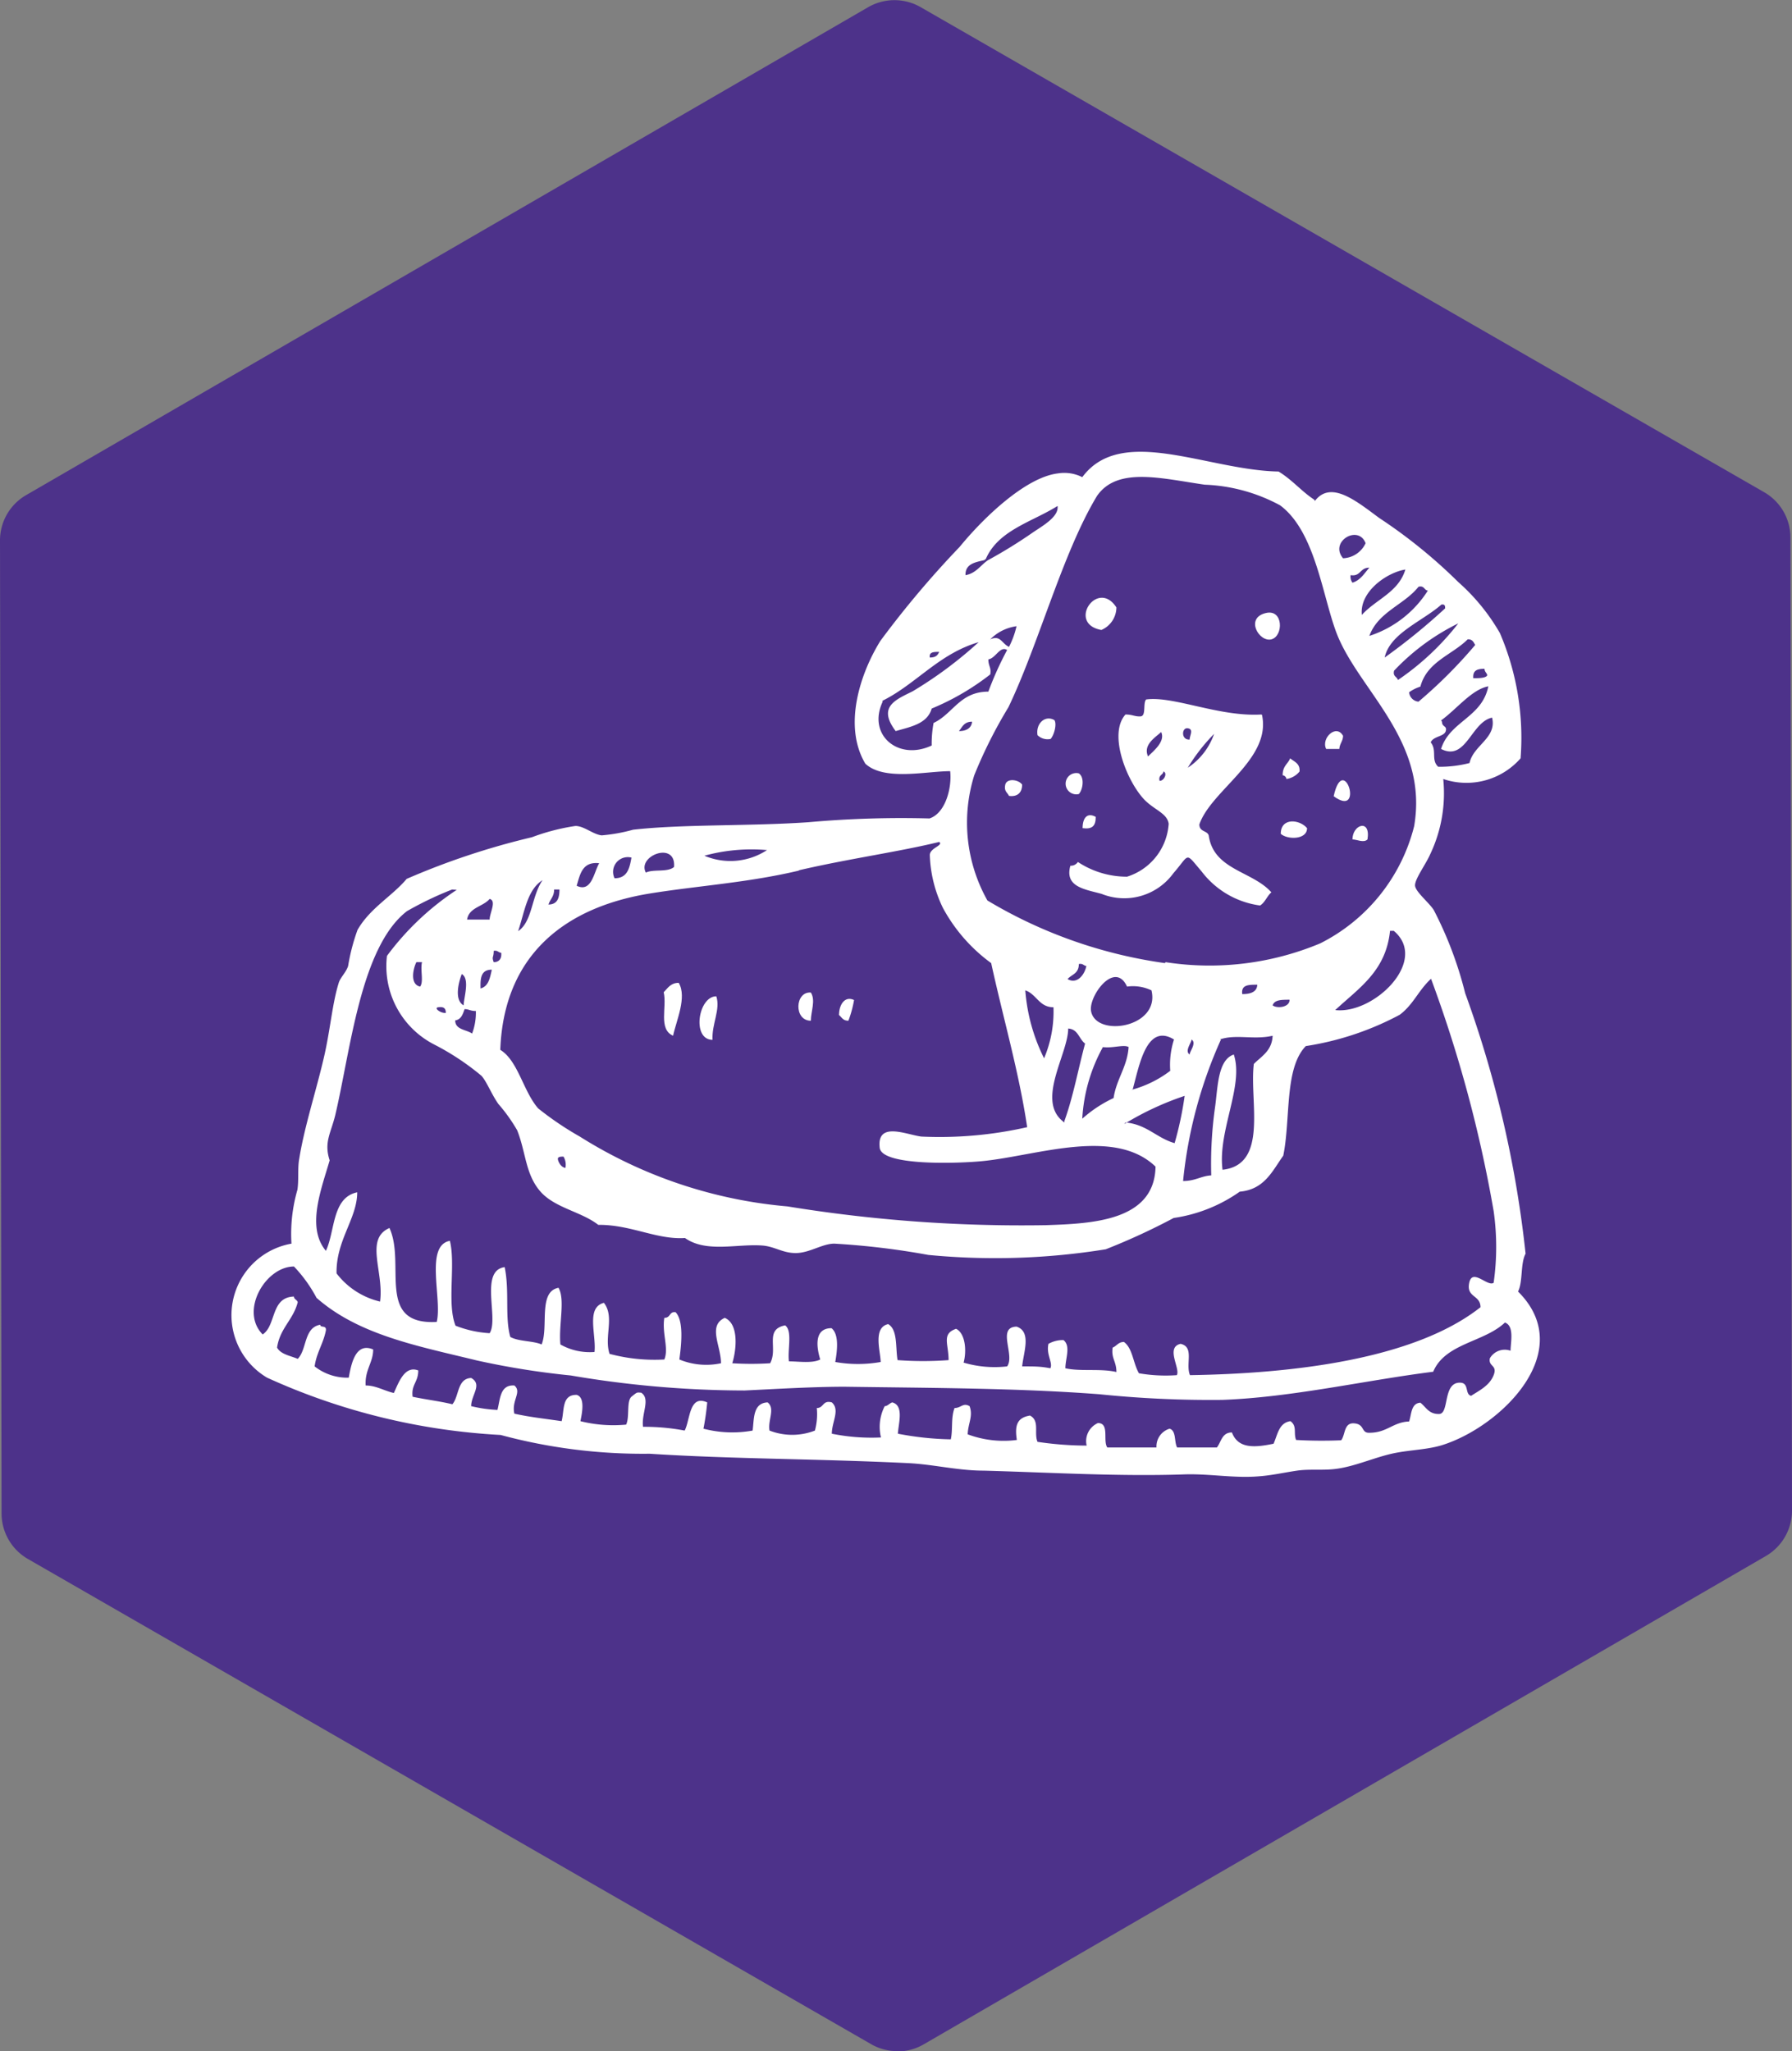 <svg xmlns="http://www.w3.org/2000/svg" viewBox="0 0 57.24 65.51"><rect x="0" y="0" width="57.24" height="65.51" fill="#808080" stroke="none"/><title>hondenopvang</title><g id="Layer_2" data-name="Layer 2"><g id="Layer_1-2" data-name="Layer 1"><path d="M28.67,65.51a1.67,1.67,0,0,1-.84-.22L.89,49.79a1.68,1.68,0,0,1-.84-1.45L0,17.26a1.67,1.67,0,0,1,.84-1.45L27.73.23a1.68,1.68,0,0,1,1.68,0L56.35,15.72a1.67,1.67,0,0,1,.84,1.45l.05,31.08a1.68,1.68,0,0,1-.84,1.45L29.51,65.29a1.67,1.67,0,0,1-.84.23Z" style="fill:#4d328a"/><path d="M35.66,19.4a.79.79,0,0,1-.48.72c-1.11-.2-.12-1.65.48-.72Z" style="fill:#fff;fill-rule:evenodd"/><path d="M40.43,19.58c.57-.14.57.74.18.84s-.85-.68-.18-.84Z" style="fill:#fff;fill-rule:evenodd"/><path d="M33.68,23c.08.12,0,.46-.12.6a.46.46,0,0,1-.42-.12c-.06-.38.25-.65.54-.48Z" style="fill:#fff;fill-rule:evenodd"/><path d="M42.9,23.5c0,.17-.11.25-.12.42h-.42c-.17-.34.32-.81.54-.42Z" style="fill:#fff;fill-rule:evenodd"/><path d="M41.21,24.22c.13.11.32.16.3.42a.66.66,0,0,1-.42.24c0-.05-.05-.11-.12-.12,0-.3.17-.36.24-.54Z" style="fill:#fff;fill-rule:evenodd"/><path d="M34.46,24.7c.19.13.13.52,0,.66a.34.34,0,1,1,0-.66Z" style="fill:#fff;fill-rule:evenodd"/><path d="M42.6,25.43c.32-1.45,1,.73,0,0Z" style="fill:#fff;fill-rule:evenodd"/><path d="M32.65,25.06c0,.22-.12.4-.42.36-.05-.11-.17-.15-.12-.36s.42-.17.54,0Z" style="fill:#fff;fill-rule:evenodd"/><path d="M35,26.09c0,.3-.12.4-.42.36,0-.33.15-.51.42-.36Z" style="fill:#fff;fill-rule:evenodd"/><path d="M41.75,26.45c0,.38-.64.37-.84.18,0-.53.61-.46.84-.18Z" style="fill:#fff;fill-rule:evenodd"/><path d="M43.68,26.81c-.12.12-.34,0-.48,0,0-.48.59-.67.48,0Z" style="fill:#fff;fill-rule:evenodd"/><path d="M21.68,31.39c.27.46-.08,1.21-.18,1.69-.48-.21-.19-.91-.3-1.39.13-.13.22-.3.48-.3Z" style="fill:#fff;fill-rule:evenodd"/><path d="M25.9,31.7c.16.25,0,.61,0,.9-.55,0-.51-.94,0-.9Z" style="fill:#fff;fill-rule:evenodd"/><path d="M22.88,31.82c.14.42-.15.89-.12,1.39-.67,0-.46-1.39.12-1.39Z" style="fill:#fff;fill-rule:evenodd"/><path d="M27.28,31.94a3.62,3.62,0,0,1-.18.66c-.18,0-.21-.11-.3-.18,0-.34.19-.62.48-.48Z" style="fill:#fff;fill-rule:evenodd"/><path d="M42,16c.51-.67,1.32,0,2.05.54a16.54,16.54,0,0,1,2.53,2.05,6.48,6.48,0,0,1,1.33,1.63,8.48,8.48,0,0,1,.66,4,2.3,2.3,0,0,1-2.47.66,4.53,4.53,0,0,1-.42,2.41c-.14.32-.5.8-.48,1s.46.55.6.78a12.1,12.1,0,0,1,1,2.65,35.31,35.31,0,0,1,1.93,8.32c-.17.32-.08.88-.24,1.21,1.9,1.89-.5,4.26-2.35,4.88-.52.18-1.12.17-1.69.3s-1.17.4-1.75.48c-.42.06-.86,0-1.27.06s-.8.15-1.21.18c-.8.07-1.6-.09-2.41-.06-2.06.07-4.22-.06-6.39-.12-.82,0-1.6-.2-2.41-.24-2.86-.14-5.63-.13-8.26-.3a17.44,17.44,0,0,1-4.76-.6A20.63,20.63,0,0,1,8.53,44a2.32,2.32,0,0,1,.78-4.28A5.09,5.09,0,0,1,9.5,38c.05-.32,0-.69.06-1,.16-1,.53-2.13.78-3.2.21-.89.27-1.74.48-2.41.05-.17.24-.34.3-.54a6.38,6.38,0,0,1,.3-1.15c.4-.7,1.11-1.08,1.57-1.63a23.73,23.73,0,0,1,4-1.33,6.76,6.76,0,0,1,1.39-.36c.28,0,.56.27.84.3a5.35,5.35,0,0,0,1-.18c1.58-.18,3.74-.11,5.61-.24a33.24,33.24,0,0,1,3.86-.12c.52-.17.72-1,.66-1.51-.77,0-2.11.32-2.71-.24-.72-1.21-.16-2.89.48-3.92a30.9,30.9,0,0,1,2.53-3c.82-1,2.14-2.23,3.14-2.35a1.27,1.27,0,0,1,.78.12c1.25-1.69,4-.22,6.27-.18.43.26.73.63,1.14.9ZM37.23,30.73a9.16,9.16,0,0,0,4.94-.6,5.76,5.76,0,0,0,3-3.74c.47-2.73-1.76-4.33-2.47-6.15-.46-1.19-.68-3.26-1.81-4.1a5.48,5.48,0,0,0-2.41-.66c-1.39-.2-2.79-.58-3.44.36-1.1,1.82-1.86,4.73-2.83,6.75a14.92,14.92,0,0,0-1.09,2.17,5.07,5.07,0,0,0,.42,4,15.07,15.07,0,0,0,5.67,2ZM31.44,17.89c-.3.07-.61.12-.6.48.34-.06.48-.32.72-.48A15.54,15.54,0,0,0,33,17c.31-.21.83-.5.78-.84-.81.51-1.89.77-2.29,1.69Zm11.46-.06a.83.83,0,0,0,.72-.48c-.23-.61-1.17-.05-.72.48Zm.24.54a.33.33,0,0,0,.06.24c.26-.08.38-.3.54-.48-.31,0-.27.29-.6.24Zm.36,1.27c.45-.5,1.17-.72,1.39-1.45-.58.09-1.47.7-1.39,1.45Zm1.81-.9c-.46.58-1.29.8-1.57,1.57a3.48,3.48,0,0,0,1.87-1.45c-.12,0-.11-.17-.3-.12ZM44.23,21a19.89,19.89,0,0,0,1.93-1.57c0-.07,0-.14-.12-.12-.6.53-1.65.92-1.81,1.69Zm.3.42c-.05.19.1.19.12.3a8.43,8.43,0,0,0,1.93-1.81,7.13,7.13,0,0,0-2.05,1.51Zm-12.9-1c.33-.15.37.14.6.24a2.79,2.79,0,0,0,.24-.66,1.46,1.46,0,0,0-.84.42Zm15.25,0c-.5.5-1.3.71-1.51,1.51a1.24,1.24,0,0,0-.36.18.33.33,0,0,0,.3.3,15.22,15.22,0,0,0,1.81-1.81c-.05-.09-.09-.19-.24-.18Zm-18.69,2c-.49,1.06.51,1.89,1.57,1.39a3.67,3.67,0,0,1,.06-.72c.62-.29.84-1,1.75-1a10.43,10.43,0,0,1,.6-1.33c-.23-.14-.36.26-.6.3,0,.22.1.26.06.48a8,8,0,0,1-1.87,1.09c-.14.49-.67.58-1.15.72-.59-.78,0-1,.54-1.27a13,13,0,0,0,2.11-1.57c-1.27.37-2,1.34-3.07,1.87ZM29.7,21c.19,0,.25-.07.3-.18-.17,0-.33,0-.3.18Zm17.36.66c.16,0,.34,0,.42-.06s-.07-.13-.06-.24c-.25,0-.38.06-.36.3Zm-1,1.39c0,.18.17.12.12.3s-.4.16-.48.36c.21.26,0,.56.24.78a3.84,3.84,0,0,0,1-.12c.12-.57.88-.8.72-1.45-.67.14-.83,1.41-1.63,1,.28-.89,1.31-1,1.51-2-.53.1-1,.72-1.51,1.09Zm-15.43.3c.23,0,.4-.09.42-.3-.26,0-.31.17-.42.3Zm-5.13,4.46c-1.61.38-3.2.48-4.7.72-2.79.44-4.71,2-4.82,5,.57.35.73,1.32,1.21,1.87a10.07,10.07,0,0,0,1.33.9,14.83,14.83,0,0,0,6.63,2.23,46.51,46.51,0,0,0,8.26.6c1.47-.05,3.47-.13,3.5-1.87-1.31-1.26-3.76-.36-5.49-.18-.76.08-3.25.17-3.32-.42-.1-.86.85-.42,1.33-.36a12.64,12.64,0,0,0,3.38-.3c-.26-1.75-.76-3.46-1.15-5.24A5.29,5.29,0,0,1,30.12,29a4.15,4.15,0,0,1-.42-1.69c0-.23.45-.31.3-.42-1.26.31-2.86.53-4.46.9Zm-3-.48a2.13,2.13,0,0,0,2-.18,5.71,5.71,0,0,0-2,.18Zm-1.87.54c.24-.12.69,0,.9-.18.07-.84-1.19-.36-.9.18Zm-1,.18c.41,0,.48-.32.54-.66a.47.47,0,0,0-.54.66Zm-1.21.24c.48.23.55-.44.72-.72-.54-.06-.61.35-.72.72Zm-1.87,1.45c.46-.31.42-1.1.78-1.63-.49.31-.57,1-.78,1.63Zm-2.11-1.33A10.87,10.87,0,0,0,13,29.1c-1.48,1.14-1.8,4.43-2.29,6.51-.14.58-.37.87-.18,1.45-.27.93-.75,2.14-.12,2.89.3-.64.19-1.7,1-1.87,0,.84-.68,1.53-.66,2.59a2.46,2.46,0,0,0,1.39.9c.13-.95-.5-2,.3-2.35.53,1.15-.45,3.11,1.51,3,.18-.73-.39-2.44.42-2.59.19.77-.1,2,.18,2.71a3.53,3.53,0,0,0,1.09.24c.3-.46-.33-2,.48-2.11.16.77,0,1.59.18,2.23.27.15.73.12,1,.24.23-.55-.12-1.69.54-1.81.22.38,0,1.18.06,1.81a1.91,1.91,0,0,0,1.09.24c.06-.56-.28-1.42.3-1.57.35.45,0,1.08.18,1.63a5.56,5.56,0,0,0,1.75.18c.15-.36-.08-.83,0-1.33.21,0,.15-.21.36-.18.26.27.19,1,.12,1.51a2.25,2.25,0,0,0,1.33.12c0-.56-.43-1.2.12-1.45.45.19.38,1,.24,1.45a9.71,9.71,0,0,0,1.21,0c.26-.48-.19-1.08.48-1.21.24.18.07.78.12,1.15.31,0,.75.07,1-.06-.11-.36-.22-1,.36-1,.25.2.18.73.12,1.08a4.18,4.18,0,0,0,1.45,0c0-.32-.26-1.1.24-1.21.31.18.23.74.3,1.15a10.92,10.92,0,0,0,1.63,0c0-.52-.23-.84.24-1,.3.15.34.71.24,1.08a3.49,3.49,0,0,0,1.39.12c.26-.36-.34-1.25.3-1.27.49.16.22.83.18,1.27.41,0,.58,0,.9.06.09-.17-.14-.44-.06-.78a.94.94,0,0,1,.48-.12c.24.19.06.59.06.9.48.11,1.12,0,1.63.12,0-.35-.17-.43-.12-.78.13-.05.18-.18.36-.18.28.2.29.67.48,1a5,5,0,0,0,1.21.06c.12-.21-.37-.89.12-1,.45.1.15.64.3,1,3.31-.05,7.18-.51,9.28-2.17,0-.4-.46-.3-.36-.78s.59.14.78,0a8.12,8.12,0,0,0,0-2.29,41.83,41.83,0,0,0-2-7.42c-.41.38-.56.82-1,1.15a9.36,9.36,0,0,1-3,1c-.69.71-.48,2.33-.72,3.5-.35.49-.6,1.08-1.39,1.15a4.86,4.86,0,0,1-2.11.84,20.74,20.74,0,0,1-2.17,1,22.2,22.2,0,0,1-5.67.18,24.4,24.4,0,0,0-3-.36c-.38,0-.78.29-1.21.3s-.69-.21-1.09-.24c-.81-.06-1.79.24-2.47-.24-.9.06-1.73-.43-2.77-.42-.55-.43-1.41-.54-1.87-1.09s-.44-1.22-.72-1.93a5.3,5.3,0,0,0-.6-.84c-.22-.31-.37-.71-.54-.9a8.15,8.15,0,0,0-1.51-1,2.81,2.81,0,0,1-1.51-2.83,8.76,8.76,0,0,1,2.23-2.11Zm3.07.48c.29,0,.36-.2.36-.48H17.7c0,.23-.13.31-.18.48Zm-2.59.48h.72c0-.21.23-.6,0-.66-.21.25-.66.27-.72.66Zm27.73,2.89c1.24.14,3-1.58,1.87-2.53h-.12c-.13,1.29-1,1.83-1.75,2.53ZM15.77,30.73c.17,0,.26-.11.24-.3-.08,0-.12-.09-.24-.06,0,.23-.07.17,0,.36Zm-2.35.78c.12-.16,0-.53.06-.78H13.3c-.11.22-.21.71.12.78Zm20.68-.24c.31.18.55-.15.6-.42-.08,0-.11-.09-.24-.06,0,.31-.23.33-.36.48Zm-18.75.3c.26-.07.3-.34.36-.6-.35,0-.37.27-.36.6Zm-.54.54c0-.23.21-.85-.06-1-.1.25-.25.83.06,1ZM36,31.51c-.39-.85-1.23.3-1.15.78.15.86,2.22.53,1.93-.66a1.38,1.38,0,0,0-.78-.12Zm3.68.24c.23,0,.47-.05.48-.3-.28,0-.52,0-.48.3Zm-6.33,2.05a3.82,3.82,0,0,0,.3-1.63c-.46,0-.54-.42-.9-.54a5.83,5.83,0,0,0,.6,2.17Zm7.3-1.69c.15.11.55.06.54-.18-.26,0-.48,0-.54.18Zm-26.41.24c0-.16-.08-.2-.24-.18s.08.2.24.18Zm.3.24c0,.3.35.29.54.42a1.88,1.88,0,0,0,.12-.72c-.18,0-.22-.06-.36-.06-.06.17-.11.33-.3.36ZM34,35.8c.28-.77.44-1.66.66-2.47-.2-.15-.22-.46-.54-.48,0,.82-1.06,2.34-.12,3Zm2.17-1a3.56,3.56,0,0,0,1.21-.6,2.62,2.62,0,0,1,.12-1c-.9-.55-1.12.9-1.33,1.63ZM39,33.2a14.45,14.45,0,0,0-1.21,4.52c.39,0,.57-.16.9-.18a12.93,12.93,0,0,1,.12-2.17c.09-.62.08-1.52.6-1.69.33,1-.52,2.44-.36,3.68,1.48-.16.85-2.2,1-3.38.25-.25.58-.42.6-.9-.6.14-1.18-.06-1.69.12Zm-1,.48c0-.1.23-.37.06-.48,0,.1-.23.37-.06.48Zm-2.77-.24a5.33,5.33,0,0,0-.66,2.29,4.1,4.1,0,0,1,1-.66c.09-.61.44-1,.48-1.63-.16-.09-.52.05-.84,0Zm.72,2.41c.68.06,1,.5,1.57.66A11,11,0,0,0,37.84,35a9.36,9.36,0,0,0-1.93.9ZM18.06,37.3a.51.51,0,0,0-.06-.36c-.07,0-.17,0-.18.06s.08.28.24.3Zm27.73,6.51c-2.16.27-4.52.82-6.75.9a34.67,34.67,0,0,1-3.92-.18c-2.63-.2-5.39-.2-8.14-.24-1,0-2.16.07-3.2.12a33.2,33.2,0,0,1-5.55-.48,25.53,25.53,0,0,1-3-.48c-1.88-.46-3.77-.81-5.12-2a4.5,4.5,0,0,0-.72-1c-.91,0-1.74,1.42-1,2.17.44-.29.25-1.19,1-1.21,0,.09.1.1.12.18-.14.56-.57.83-.66,1.45.12.22.43.26.66.36.3-.3.19-1,.72-1.09,0,.11.2,0,.18.18-.08.42-.3.71-.36,1.15a1.68,1.68,0,0,0,1.09.36c.08-.45.22-1.14.78-.9,0,.42-.27.65-.24,1.15.33,0,.59.17.9.24.15-.32.34-.89.78-.72,0,.38-.23.45-.18.84.42.09.86.14,1.27.24.22-.26.15-.82.6-.84.37.21,0,.54,0,.9a4.28,4.28,0,0,0,.84.12c.09-.35.08-.81.54-.78.25.21-.1.48,0,.9.49.11.9.15,1.51.24.09-.35,0-.85.48-.84.28.08.17.59.12.84A4.34,4.34,0,0,0,20,45.5c.12-.25,0-.76.18-.9s.15-.13.3-.12c.31.2,0,.67.06,1.09a6.87,6.87,0,0,1,1.33.12c.18-.35.14-1.16.72-.9a8.45,8.45,0,0,1-.12.84,3.65,3.65,0,0,0,1.57.06c.05-.36,0-.88.48-.9.25.2,0,.57.06.9a2,2,0,0,0,1.45,0,2,2,0,0,0,.06-.72c.23,0,.18-.26.48-.18.27.24,0,.62,0,1a6.39,6.39,0,0,0,1.57.12,1.44,1.44,0,0,1,.12-1c.09,0,.15-.09.24-.12.38.1.2.66.18,1a9.72,9.72,0,0,0,1.69.18c.07-.3,0-.69.12-1,.21,0,.27-.18.48-.06.12.32-.05.55-.06.9a3.28,3.28,0,0,0,1.57.18c-.07-.46,0-.71.42-.78.32.17.12.55.24.84a10.7,10.7,0,0,0,1.57.12.63.63,0,0,1,.36-.72c.38,0,.15.57.3.78h1.57a.59.59,0,0,1,.42-.6c.22.07.14.42.24.6h1.27c.14-.18.16-.48.48-.48.19.5.67.5,1.33.36.13-.29.17-.67.54-.72.22.16.09.38.18.6A14.48,14.48,0,0,0,42.84,46c.14-.18.08-.57.42-.54s.21.31.48.3c.57,0,.75-.34,1.27-.36.08-.24.06-.58.36-.6.18.14.27.37.6.36s.11-1,.66-1c.31,0,.15.37.36.42.28-.18.59-.33.72-.66s-.18-.27-.12-.54a.55.55,0,0,1,.66-.24c0-.26.13-.79-.18-.9-.66.63-1.91.66-2.29,1.57Z" style="fill:#fff;fill-rule:evenodd"/><path d="M40.31,22.83c.31,1.42-1.62,2.4-2,3.5,0,.25.26.19.3.36.16,1.1,1.4,1.13,2,1.81-.14.12-.2.32-.36.42a2.81,2.81,0,0,1-1.87-1.09c-.54-.63-.36-.56-.9.06a1.94,1.94,0,0,1-2.29.66c-.54-.15-1.19-.22-1-.9a.27.27,0,0,0,.24-.12A2.84,2.84,0,0,0,36,28a1.9,1.9,0,0,0,1.33-1.69c-.05-.36-.51-.45-.84-.84-.54-.63-1.08-2.05-.54-2.65.23,0,.29.07.48.06s.07-.42.18-.54c.87-.12,2.33.56,3.68.48ZM38,23.62c0-.13.14-.33-.06-.36s-.22.38.06.36Zm-1.33.54c.18-.18.56-.48.42-.78-.21.19-.58.41-.42.78Zm1.27.36a2.13,2.13,0,0,0,.84-1.08,5.81,5.81,0,0,0-.84,1.08Zm-.9.42c.15,0,.26-.26.12-.3,0,.11-.17.11-.12.3Z" style="fill:#fff;fill-rule:evenodd"/></g></g></svg>